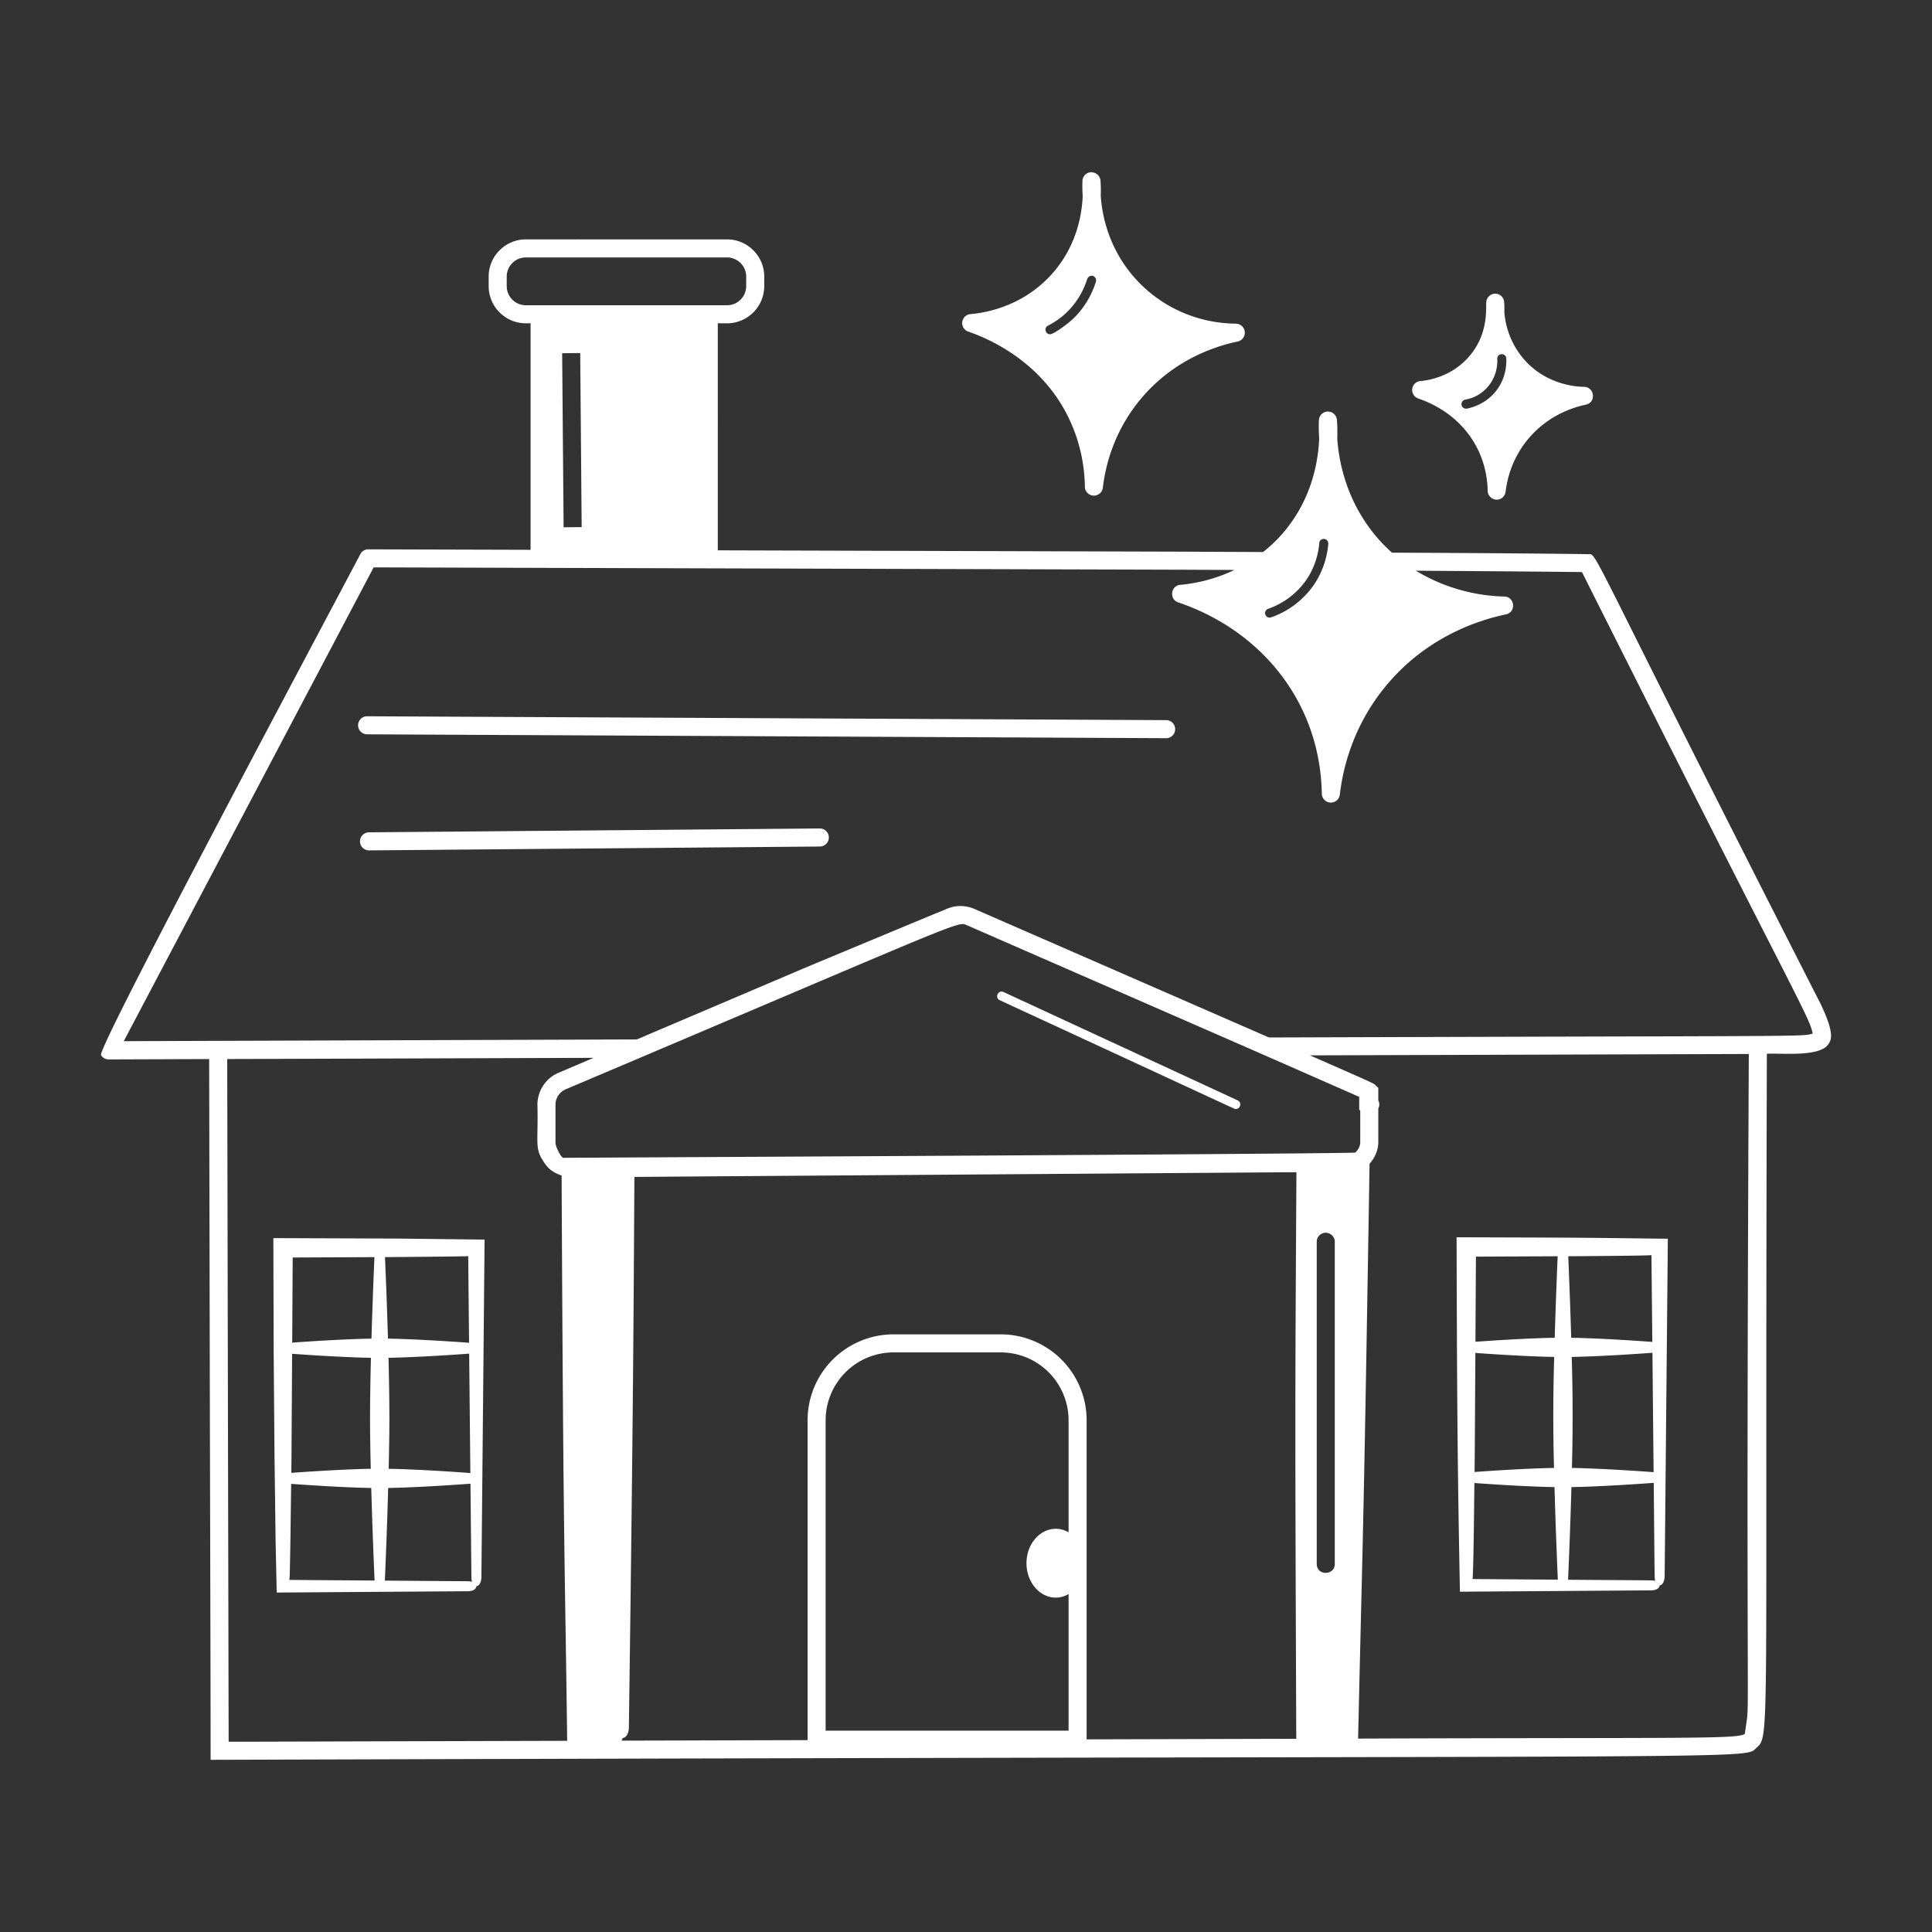 <svg xmlns="http://www.w3.org/2000/svg" xmlns:xlink="http://www.w3.org/1999/xlink" width="512" height="512" x="0" y="0" viewBox="0 0 107 107" style="enable-background:new 0 0 512 512" xml:space="preserve" class=""><rect x="0" y="0" width="107" height="107" fill="#333333" stroke="none"/><g><path d="M100.854 55.643c-13.195-25.861-12.348-24.95-12.91-24.95-.568-.017-6.225-.07-10.852-.084a9.008 9.008 0 0 1-.734-.735c-1.735-1.97-2.199-4.178-2.297-5.588.016-.449 0-.805-.019-1.032a.5.5 0 0 0-.498-.46h-.011c-.264.006-.479.217-.489.48s-.011.616.016 1.03c-.057 1.346-.456 3.575-2.239 5.477-.28.3-.572.557-.868.792l-4.44-.02-25.759-.074V17.906h.512c1.136 0 2.06-.924 2.06-2.06v-.528c0-1.135-.924-2.06-2.06-2.06H29.124c-1.136 0-2.06.925-2.06 2.06v.528c0 1.136.924 2.06 2.06 2.06h.26V30.45l-8.99-.026c-.19 0-.36.11-.44.27-2.218 4.214-14.584 27.365-14.36 27.74.09.15.25.24.43.24l5.56-.02.04 19.8c.02 8.34.04 15.29.04 18.51v.5c88.301-.273 84.823.012 85.63-.68.748-.658.449-.53.56-38.42.719-.06 3.036.217 3.44-.59.21-.29.17-.83-.44-2.13zm-72.79-39.797v-.528c0-.585.475-1.06 1.06-1.06h11.142c.585 0 1.06.475 1.06 1.06v.528c0 .585-.475 1.06-1.06 1.06H29.124c-.585 0-1.06-.475-1.06-1.06zm4.07 3.707.08 9.64-1 .01-.08-9.64zM72.358 32.1c.51-.752.666-1.516.708-2.024a.244.244 0 0 1 .27-.228.25.25 0 0 1 .228.27 4.731 4.731 0 0 1-.792 2.263 4.787 4.787 0 0 1-2.376 1.81.25.25 0 1 1-.163-.473 4.28 4.28 0 0 0 2.125-1.618zM12.624 78.453l-.04-19.8 20.29-.066-1.94.826c-.71.3-1.17 1-1.17 1.78.05 1.879-.128 2.302.21 2.93.234.38.432.751 1.13.978.098 21.403.184 21.366.308 31.31l-18.748.052c-.01-3.41-.02-10.08-.04-18.01zm62.653-17.705v.724l.057.02v1.79c0 .19-.15.47-.28.55-.15.076-43.782.29-43.883.29a.558.558 0 0 0-.09-.09c-.155-.224-.317-.565-.317-.76v-2.08c0-.38.22-.71.56-.86 22.555-9.557 21.683-9.316 22.25-9.08 9.695 4.24 13.624 5.935 21.703 9.496zM59.181 84.866a1.416 1.416 0 0 0-.706-.197c-.896 0-1.625.855-1.625 1.906s.73 1.907 1.625 1.907c.254 0 .492-.075.706-.198v7.566H45.726V78.658a3.762 3.762 0 0 1 3.758-3.758h5.94a3.762 3.762 0 0 1 3.757 3.758v6.208zM55.423 73.9h-5.94a4.763 4.763 0 0 0-4.757 4.758v17.715l-10.307.029a.27.27 0 0 0 .06-.146c.163-.008.318-.178.349-.527.255-18.479.267-24.058.307-30.548L71.8 64.92c-.076 12.82-.076 13.712-.009 31.379l-11.61.032V78.658a4.763 4.763 0 0 0-4.758-4.758zM34.472 96.256c-.024 0-.058 0 0 0zm39.452-27.483v17.84c0 .657-1 .667-1 0v-17.84c0-.27.22-.5.5-.5.27 0 .5.23.5.5zm22.71 27.25c-.357.306-3.42.2-21.418.265.284-12.556.286-10.34.634-31.836.31-.334.484-.804.484-1.17v-1.894a.458.458 0 0 0 0-.438v-.697l-.15-.14c-.1-.112.112-.02-3.635-1.664l24.305-.076c-.195 40.854.116 35.116-.22 37.65zM70.28 57.459l-16.306-7.116c-.48-.21-1.03-.22-1.51-.02-2.294.958 3.313-1.387-7.84 3.26l-9.356 3.984-28.414.096 13.84-26.24 44.82.13 2.852.013a8.832 8.832 0 0 1-2.994.824c-.54.044-.63.798-.12.971 4.676 1.589 7.864 5.596 7.954 10.593a.5.5 0 0 0 .997.05c.177-1.503.74-3.737 2.415-5.845 2.258-2.842 5.22-3.808 6.784-4.132.583-.12.499-.982-.095-.989a9.927 9.927 0 0 1-4.892-1.431c1.107.01 6.329.04 9.199.076 11.865 23.646 12.58 24.564 12.78 25.56-.656.182.216.115-30.114.216z" fill="#ffffff" opacity="1" data-original="#000000" class=""></path><path d="m15.139 68.571.018 6.36.047 5.762.06 4.654.06 2.853 10.61-.073c.296-.009.448-.144.45-.28.125-.004.25-.15.277-.445l.177-18.749c-.808-.01-2.608-.03-4.784-.057l-6.915-.025zm10.911 13.01c-.716-.054-2.848-.204-4.524-.235.023-1 .039-1.993.04-2.867a142.72 142.72 0 0 0-.05-3.28c1.626-.029 3.689-.172 4.468-.23l.066 6.612zm-9.906-.888.034-5.716c.845.062 2.805.194 4.366.222a141.28 141.28 0 0 0-.05 3.28c0 .874.016 1.866.04 2.867-1.588.029-3.584.166-4.401.226l.011-.88zm4.593-11.069c-.032.744-.106 2.534-.164 4.513-1.564.027-3.539.16-4.39.223l.027-4.716 4.527-.02zm-4.683 17.31.03-1.587.041-3.166c.817.06 2.84.2 4.436.227.066 2.354.158 4.532.184 5.127l-4.72-.035c.008-.114.019-.04.029-.567zm5.26.605c.026-.589.119-2.772.184-5.131 1.686-.03 3.844-.182 4.558-.236l.052 5.23a.88.88 0 0 0 .035.202.79.79 0 0 0-.208-.03l-4.621-.035zm4.362-17.961.177-.004.026-.004.052-.008.047 4.805c-.788-.058-2.865-.202-4.491-.23a345.1 345.1 0 0 0-.165-4.515l.732-.004 2.63-.025.992-.015zM80.856 88.153l10.61-.074c.295-.009.448-.144.45-.279.125-.004.25-.15.277-.446l.177-18.748c-5.926-.071-3.485-.053-11.7-.082.022 7.596.033 12.065.186 19.629zm10.726-6.62c-.717-.053-2.848-.204-4.525-.234a106.28 106.28 0 0 0-.01-6.148c1.626-.029 3.69-.172 4.47-.23.024 2.563.047 4.784.065 6.612zm-5.517-.234c-1.587.028-3.583.165-4.4.225.013-.972.008-.327.045-6.595.845.062 2.804.195 4.366.222a106.416 106.416 0 0 0-.01 6.148zm-4.408.835c.817.06 2.84.199 4.436.226.065 2.354.158 4.532.184 5.127l-4.72-.035c.051-.66.077-3.471.1-5.318zm5.188 5.358c.026-.59.12-2.772.185-5.132 1.686-.029 3.844-.182 4.558-.235.056 5.654.038 5.27.086 5.431-.143-.042.175-.027-4.829-.064zm4.617-17.978.048 4.806c-.788-.059-2.865-.203-4.492-.23a345.1 345.1 0 0 0-.164-4.516c.268-.001 4.35-.024 4.608-.06zm-5.194.063c-.032.744-.105 2.533-.164 4.513-1.563.026-3.538.16-4.39.222l.028-4.716 4.526-.02zM64.585 39.883l-44.252-.214a.5.5 0 0 0-.003 1l44.25.214h.003a.5.5 0 0 0 .002-1zM45.4 45.883l-24.965.214a.5.5 0 0 0 .005 1h.004l24.964-.214a.5.5 0 1 0-.008-1zM53.63 18.367c1.124.383 3.906 1.593 5.443 4.552a9.031 9.031 0 0 1 1.01 4.04.5.5 0 0 0 .474.49l.026.001a.5.5 0 0 0 .496-.441c.144-1.22.6-3.032 1.96-4.741 1.83-2.305 4.233-3.09 5.502-3.352a.5.5 0 0 0-.095-.99c-3.9-.042-7.19-2.972-7.483-7.077.014-.37 0-.665-.016-.853-.021-.263-.254-.451-.509-.459a.5.5 0 0 0-.489.482c-.008.217-.009.506.014.85-.047 1.087-.37 2.884-1.81 4.42-1.602 1.708-3.612 2.042-4.403 2.107a.499.499 0 0 0-.12.971zm6.584-2.914c.05-.13.19-.21.32-.17.13.05.2.19.16.32-.24.77-.67 1.48-1.24 2.03-.288.28-1.088.88-1.3.88a.24.24 0 0 1-.22-.14.243.243 0 0 1 .11-.34c.39-.2.75-.45 1.06-.76.64-.63.96-1.34 1.11-1.82zM78.554 22.073c2.263.777 3.783 2.677 3.84 5.11 0 .26.21.47.47.49h.03c.25 0 .46-.19.49-.44.308-2.494 2.112-4.324 4.44-4.82.583-.117.502-.966-.09-.99-.47 0-2.11-.13-3.32-1.51a4.517 4.517 0 0 1-1.1-2.65c.01-.24 0-.42-.01-.54a.501.501 0 0 0-.5-.46c-.27.01-.48.22-.49.48-.027.365.139 1.85-1.06 3.12-.94 1-2.12 1.2-2.58 1.24a.5.5 0 0 0-.46.43c-.03.24.11.46.34.54zm2.59.06c1.048-.175 1.826-1.113 1.78-2.25-.024-.333.476-.368.5-.03.046 1.413-.869 2.507-2.19 2.78h-.04c-.12 0-.23-.08-.25-.21s.06-.26.2-.29zM68.44 61.419c.269 0 .345-.366.105-.477l-12.965-6c-.303-.138-.508.316-.21.454 13.824 6.388 12.985 6.023 13.07 6.023z" fill="#ffffff" opacity="1" data-original="#000000" class=""></path></g></svg>
